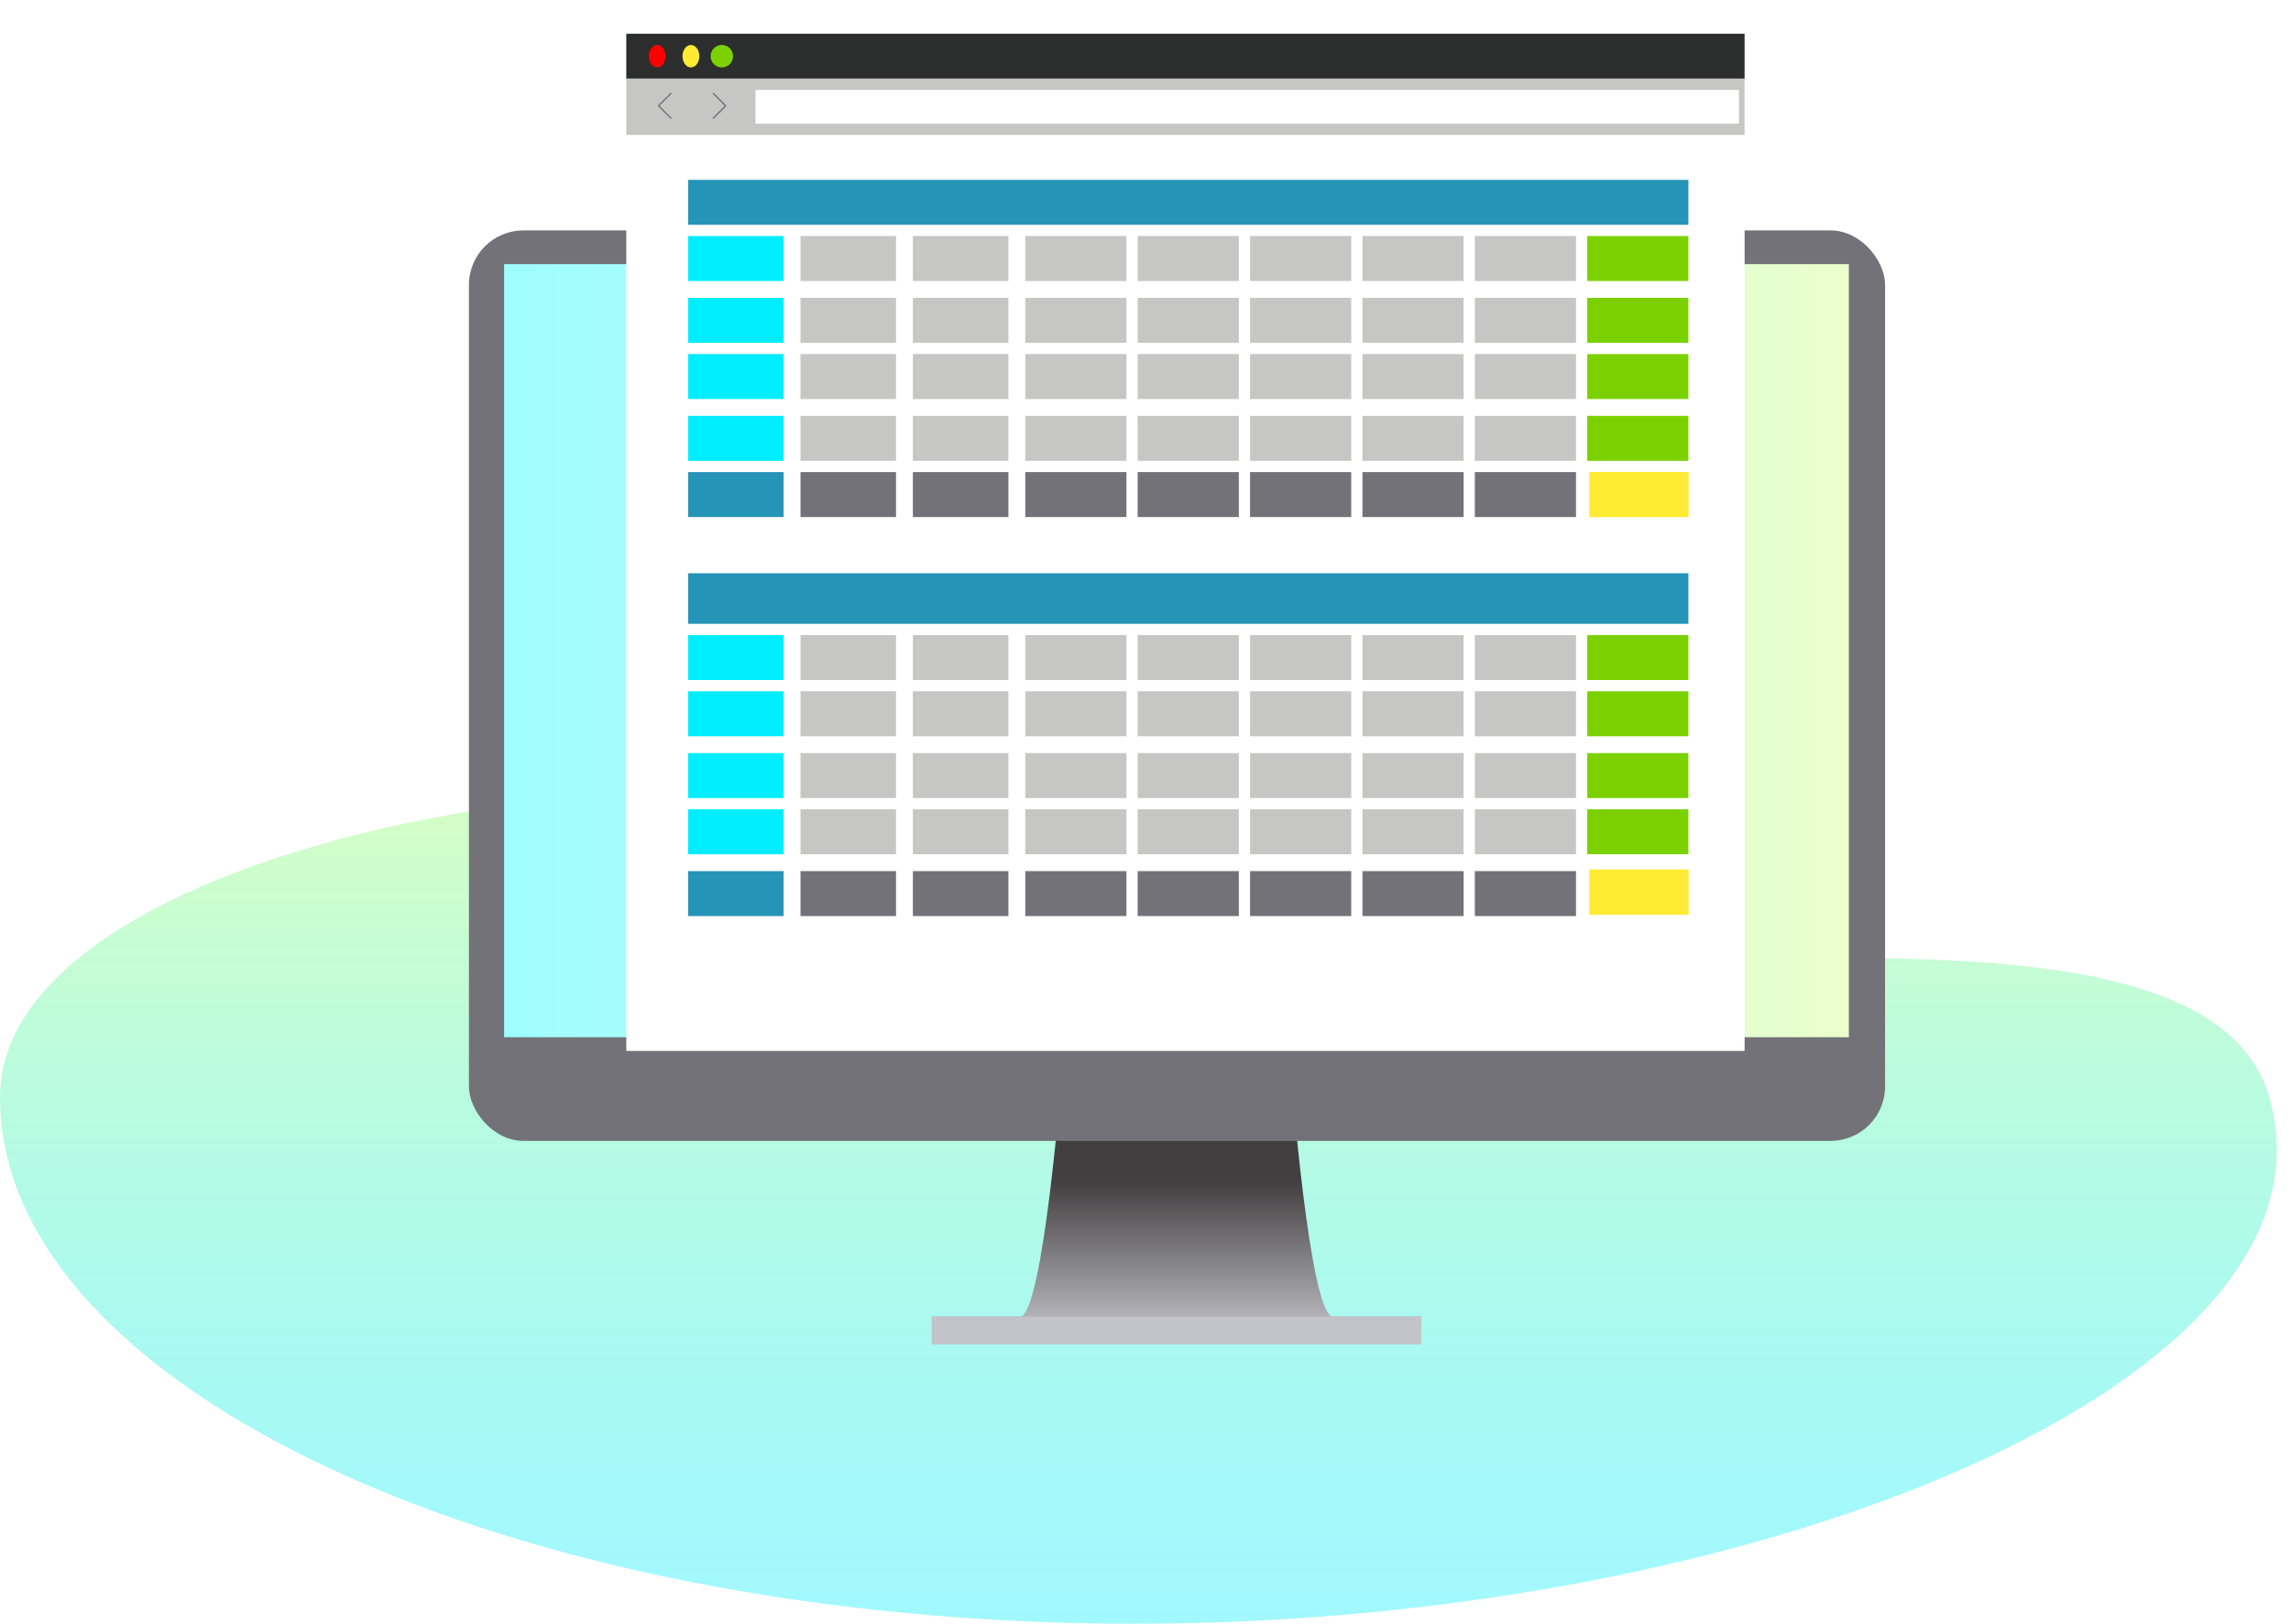 <svg xmlns="http://www.w3.org/2000/svg" xmlns:xlink="http://www.w3.org/1999/xlink" viewBox="0 0 407.68 288.899">
  <defs>
    <path id="reuse-7" fill="#ffeb31" d="M0,0H17.686V8.039H0Z"/>
    <path id="reuse-6" fill="#2694b6" d="M0 0H17V8H0z"/>
    <path id="reuse-5" fill="#727278" d="M0 0H17V8H0z"/>
    <path id="reuse-4" fill="#727278" d="M0 0H18V8H0z"/>
    <path id="reuse-3" fill="#7bd100" d="M0 0H18V8H0z"/>
    <path id="reuse-2" fill="#00edff" d="M0 0H17V8H0z"/>
    <path id="reuse-1" fill="#c6c6c5" d="M0 0H17V8H0z"/>
    <path id="reuse-0" fill="#c6c6c5" d="M0 0H18V8H0z"/>
  </defs>
  <defs>
    <linearGradient id="a" x1=".5" x2=".5" y2="1" gradientUnits="objectBoundingBox">
      <stop offset="0" stop-color="#ceff92"/>
      <stop offset="1" stop-color="#00edff" stop-opacity=".6"/>
    </linearGradient>
    <linearGradient id="b" x1=".5" x2=".5" y1=".978" y2=".407" gradientUnits="objectBoundingBox">
      <stop offset="0" stop-color="#c3c4ca"/>
      <stop offset="1" stop-color="#423f40"/>
    </linearGradient>
    <linearGradient id="c" x2="1" y1=".5" y2=".5" gradientUnits="objectBoundingBox">
      <stop offset="0" stop-color="#9ffdff"/>
      <stop offset="1" stop-color="#eaffcc"/>
    </linearGradient>
    <filter id="d" width="217" height="196" x="102.447" y="0" filterUnits="userSpaceOnUse">
      <feOffset dy="3"/>
      <feGaussianBlur result="blur" stdDeviation="3"/>
      <feFlood flood-opacity=".161"/>
      <feComposite in2="blur" operator="in"/>
      <feComposite in="SourceGraphic"/>
    </filter>
  </defs>
  <g>
    <path fill="url(#a)" d="M191.725,17.36c31.41,34.822,197.731-13.244,212.106,37.1S313.43,148.1,201.915,148.1,0,106.178,0,54.46,160.315-17.462,191.725,17.36Z" opacity=".61" transform="translate(0 140.818)"/>
    <g transform="translate(83.43 5.995)">
      <g transform="translate(0 35.371)">
        <path fill="url(#b)" d="M285.3,446.164H244.639s-3.365,43.83-7.517,43.83H221.44v4.937H308.5v-4.937H292.818C288.666,489.994,285.3,446.164,285.3,446.164Z" transform="translate(-139.053 -297.103)"/>
        <path fill="#c3c4ca" d="M0 0H87.06V4.937H0z" transform="translate(82.387 192.89)"/>
        <rect width="252" height="162" fill="#727278" rx="9.692" transform="translate(.017 -.366)"/>
        <path fill="url(#c)" d="M0 0H239.297V137.562H0z" transform="translate(6.277 5.627)"/>
      </g>
      <g filter="url(#d)" transform="translate(-83.43 -6)">
        <path fill="#fff" d="M0 0H199V178H0z" transform="translate(111.45 6)"/>
      </g>
      <path fill="#2c2d2d" d="M0 0H199V8H0z" transform="translate(28.017 .005)"/>
      <path fill="#c6c6c5" d="M0 0H199V10H0z" transform="translate(28.017 8.005)"/>
      <path fill="#fff" d="M0 0H175V6H0z" transform="translate(51.017 10.005)"/>
      <ellipse cx="1.5" cy="2" fill="red" rx="1.5" ry="2" transform="translate(32.017 2.005)"/>
      <ellipse cx="1.5" cy="2" fill="#ffeb31" rx="1.5" ry="2" transform="translate(38.017 2.005)"/>
      <circle cx="2" cy="2" r="2" fill="#7bd100" transform="translate(43.017 2.005)"/>
      <g>
        <g>
          <path fill="#727278" d="M1441.417,552.38a.122.122,0,0,0,.086-.208l-2.107-2.107,2.107-2.107a.122.122,0,1,0-.172-.172l-2.193,2.193a.122.122,0,0,0,0,.172l2.193,2.194a.122.122,0,0,0,.086.035Z" transform="translate(-1405.464 -537.235)"/>
        </g>
        <g>
          <path fill="#727278" d="M1471.331,552.38a.122.122,0,0,1-.086-.208l2.107-2.107-2.107-2.107a.122.122,0,0,1,.172-.172l2.193,2.193a.122.122,0,0,1,0,.172l-2.193,2.194a.123.123,0,0,1-.086.035Z" transform="translate(-1427.823 -537.235)"/>
        </g>
      </g>
      <g>
        <path fill="#2694b6" d="M0 0H178V8H0z" transform="translate(39.017 26.005)"/>
        <g>
          <use transform="translate(39.017 36.006)" xlink:href="#reuse-2"/>
          <use transform="translate(99.017 36.006)" xlink:href="#reuse-0"/>
          <use transform="translate(159.017 36.006)" xlink:href="#reuse-0"/>
          <use transform="translate(59.017 36.006)" xlink:href="#reuse-1"/>
          <use transform="translate(119.017 36.006)" xlink:href="#reuse-0"/>
          <use transform="translate(179.017 36.006)" xlink:href="#reuse-0"/>
          <use transform="translate(79.017 36.006)" xlink:href="#reuse-1"/>
          <use transform="translate(139.017 36.006)" xlink:href="#reuse-0"/>
          <use transform="translate(199.017 36.006)" xlink:href="#reuse-3"/>
        </g>
        <g>
          <use transform="translate(39.017 47.005)" xlink:href="#reuse-2"/>
          <use transform="translate(99.017 47.005)" xlink:href="#reuse-0"/>
          <use transform="translate(159.017 47.005)" xlink:href="#reuse-0"/>
          <use transform="translate(59.017 47.005)" xlink:href="#reuse-1"/>
          <use transform="translate(119.017 47.005)" xlink:href="#reuse-0"/>
          <use transform="translate(179.017 47.005)" xlink:href="#reuse-0"/>
          <use transform="translate(79.017 47.005)" xlink:href="#reuse-1"/>
          <use transform="translate(139.017 47.005)" xlink:href="#reuse-0"/>
          <use transform="translate(199.017 47.005)" xlink:href="#reuse-3"/>
        </g>
        <g>
          <use transform="translate(39.017 57.006)" xlink:href="#reuse-2"/>
          <use transform="translate(99.017 57.006)" xlink:href="#reuse-0"/>
          <use transform="translate(159.017 57.006)" xlink:href="#reuse-0"/>
          <use transform="translate(59.017 57.006)" xlink:href="#reuse-1"/>
          <use transform="translate(119.017 57.006)" xlink:href="#reuse-0"/>
          <use transform="translate(179.017 57.006)" xlink:href="#reuse-0"/>
          <use transform="translate(79.017 57.006)" xlink:href="#reuse-1"/>
          <use transform="translate(139.017 57.006)" xlink:href="#reuse-0"/>
          <use transform="translate(199.017 57.006)" xlink:href="#reuse-3"/>
        </g>
        <g>
          <use transform="translate(39.017 68.005)" xlink:href="#reuse-2"/>
          <use transform="translate(99.017 68.005)" xlink:href="#reuse-0"/>
          <use transform="translate(159.017 68.005)" xlink:href="#reuse-0"/>
          <use transform="translate(59.017 68.005)" xlink:href="#reuse-1"/>
          <use transform="translate(119.017 68.005)" xlink:href="#reuse-0"/>
          <use transform="translate(179.017 68.005)" xlink:href="#reuse-0"/>
          <use transform="translate(79.017 68.005)" xlink:href="#reuse-1"/>
          <use transform="translate(139.017 68.005)" xlink:href="#reuse-0"/>
          <use transform="translate(199.017 68.005)" xlink:href="#reuse-3"/>
        </g>
        <g>
          <use transform="translate(39.017 78.005)" xlink:href="#reuse-6"/>
          <use transform="translate(99.017 78.005)" xlink:href="#reuse-4"/>
          <use transform="translate(159.017 78.005)" xlink:href="#reuse-4"/>
          <use transform="translate(59.017 78.005)" xlink:href="#reuse-5"/>
          <use transform="translate(119.017 78.005)" xlink:href="#reuse-4"/>
          <use transform="translate(179.017 78.005)" xlink:href="#reuse-4"/>
          <use transform="translate(79.017 78.005)" xlink:href="#reuse-5"/>
          <use transform="translate(139.017 78.005)" xlink:href="#reuse-4"/>
          <use transform="translate(199.366 77.978)" xlink:href="#reuse-7"/>
        </g>
      </g>
      <g>
        <path fill="#2694b6" d="M0 0H178V9H0z" transform="translate(39.017 96.005)"/>
        <g>
          <use transform="translate(39.017 107.005)" xlink:href="#reuse-2"/>
          <use transform="translate(99.017 107.005)" xlink:href="#reuse-0"/>
          <use transform="translate(159.017 107.005)" xlink:href="#reuse-0"/>
          <use transform="translate(59.017 107.005)" xlink:href="#reuse-1"/>
          <use transform="translate(119.017 107.005)" xlink:href="#reuse-0"/>
          <use transform="translate(179.017 107.005)" xlink:href="#reuse-0"/>
          <use transform="translate(79.017 107.005)" xlink:href="#reuse-1"/>
          <use transform="translate(139.017 107.005)" xlink:href="#reuse-0"/>
          <use transform="translate(199.017 107.005)" xlink:href="#reuse-3"/>
        </g>
        <g>
          <use transform="translate(39.017 117.005)" xlink:href="#reuse-2"/>
          <use transform="translate(99.017 117.005)" xlink:href="#reuse-0"/>
          <use transform="translate(159.017 117.005)" xlink:href="#reuse-0"/>
          <use transform="translate(59.017 117.005)" xlink:href="#reuse-1"/>
          <use transform="translate(119.017 117.005)" xlink:href="#reuse-0"/>
          <use transform="translate(179.017 117.005)" xlink:href="#reuse-0"/>
          <use transform="translate(79.017 117.005)" xlink:href="#reuse-1"/>
          <use transform="translate(139.017 117.005)" xlink:href="#reuse-0"/>
          <use transform="translate(199.017 117.005)" xlink:href="#reuse-3"/>
        </g>
        <g>
          <use transform="translate(39.017 128.005)" xlink:href="#reuse-2"/>
          <use transform="translate(99.017 128.005)" xlink:href="#reuse-0"/>
          <use transform="translate(159.017 128.005)" xlink:href="#reuse-0"/>
          <use transform="translate(59.017 128.005)" xlink:href="#reuse-1"/>
          <use transform="translate(119.017 128.005)" xlink:href="#reuse-0"/>
          <use transform="translate(179.017 128.005)" xlink:href="#reuse-0"/>
          <use transform="translate(79.017 128.005)" xlink:href="#reuse-1"/>
          <use transform="translate(139.017 128.005)" xlink:href="#reuse-0"/>
          <use transform="translate(199.017 128.005)" xlink:href="#reuse-3"/>
        </g>
        <g>
          <use transform="translate(39.017 138.004)" xlink:href="#reuse-2"/>
          <use transform="translate(99.017 138.004)" xlink:href="#reuse-0"/>
          <use transform="translate(159.017 138.004)" xlink:href="#reuse-0"/>
          <use transform="translate(59.017 138.004)" xlink:href="#reuse-1"/>
          <use transform="translate(119.017 138.004)" xlink:href="#reuse-0"/>
          <use transform="translate(179.017 138.004)" xlink:href="#reuse-0"/>
          <use transform="translate(79.017 138.004)" xlink:href="#reuse-1"/>
          <use transform="translate(139.017 138.004)" xlink:href="#reuse-0"/>
          <use transform="translate(199.017 138.004)" xlink:href="#reuse-3"/>
        </g>
        <g>
          <use transform="translate(39.017 149.005)" xlink:href="#reuse-6"/>
          <use transform="translate(99.017 149.005)" xlink:href="#reuse-4"/>
          <use transform="translate(159.017 149.005)" xlink:href="#reuse-4"/>
          <use transform="translate(59.017 149.005)" xlink:href="#reuse-5"/>
          <use transform="translate(119.017 149.005)" xlink:href="#reuse-4"/>
          <use transform="translate(179.017 149.005)" xlink:href="#reuse-4"/>
          <use transform="translate(79.017 149.005)" xlink:href="#reuse-5"/>
          <use transform="translate(139.017 149.005)" xlink:href="#reuse-4"/>
          <use transform="translate(199.366 148.72)" xlink:href="#reuse-7"/>
        </g>
      </g>
    </g>
  </g>
</svg>

